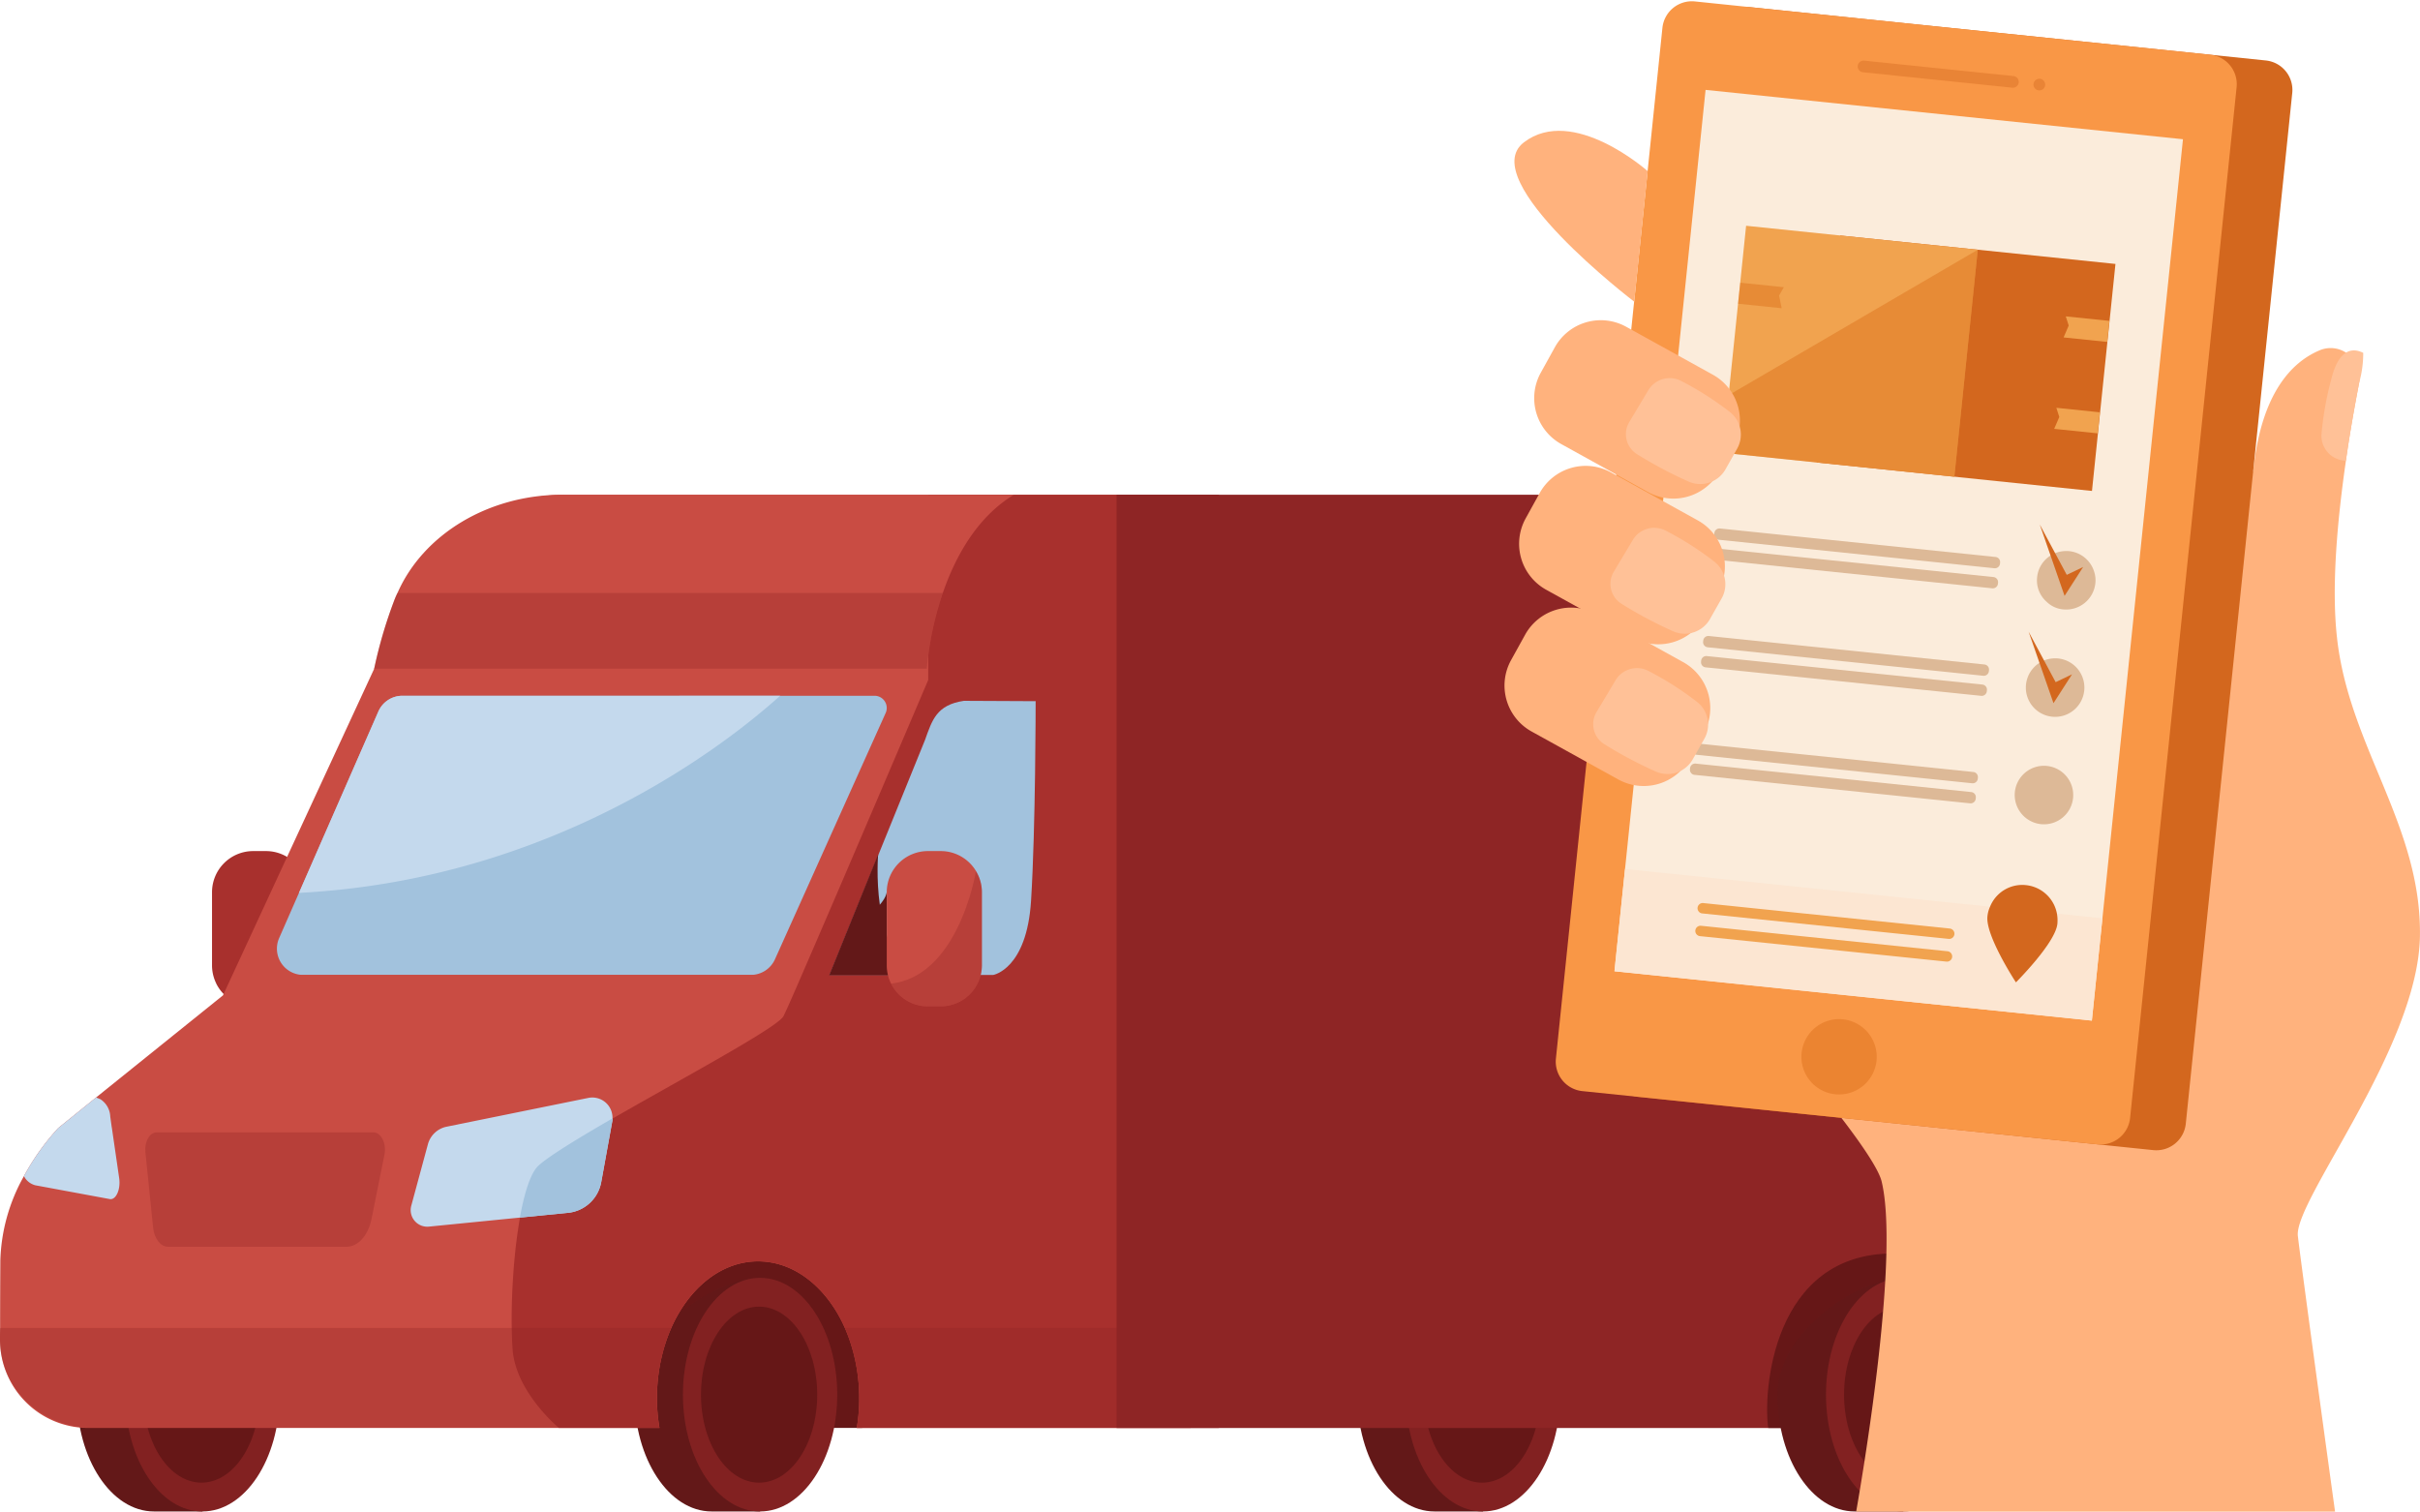 <svg id="Слой_1" data-name="Слой 1" xmlns="http://www.w3.org/2000/svg" width="341" height="213" viewBox="0 0 341 213">
  <defs>
    <style>
      .cls-1, .cls-2 {
        fill: #a8302d;
      }

      .cls-1, .cls-10, .cls-11, .cls-12, .cls-13, .cls-14, .cls-15, .cls-16, .cls-17, .cls-18, .cls-19, .cls-2, .cls-20, .cls-3, .cls-4, .cls-5, .cls-6, .cls-7, .cls-8, .cls-9 {
        fill-rule: evenodd;
      }

      .cls-2, .cls-9 {
        opacity: 0.3;
      }

      .cls-3 {
        fill: #661717;
      }

      .cls-4 {
        fill: #c94c43;
      }

      .cls-5 {
        fill: #631818;
      }

      .cls-6 {
        fill: #822121;
      }

      .cls-7 {
        fill: #a2c2dd;
      }

      .cls-8 {
        fill: #c4d9ed;
      }

      .cls-9 {
        fill: #8e2323;
      }

      .cls-10 {
        fill: #8e2525;
      }

      .cls-11 {
        fill: #ffb27d;
      }

      .cls-12 {
        fill: #ffc197;
      }

      .cls-13, .cls-15 {
        fill: #d3671e;
      }

      .cls-14 {
        fill: #f99746;
      }

      .cls-15, .cls-16 {
        opacity: 0.4;
      }

      .cls-16 {
        fill: #d86713;
      }

      .cls-17 {
        fill: #fbecdb;
      }

      .cls-18 {
        fill: #fce6d2;
      }

      .cls-19 {
        fill: #f1a34f;
      }

      .cls-20 {
        fill: #ddb997;
      }
    </style>
  </defs>
  <path id="Контур" class="cls-1" d="M29.876,125.709v10.316a5.776,5.776,0,0,0,5.779,5.779H37.5a5.8,5.8,0,0,0,5.778-5.779V125.709a5.694,5.694,0,0,0-.839-2.968v-0.015a5.794,5.794,0,0,0-4.94-2.8H35.655A5.8,5.8,0,0,0,29.876,125.709Z"/>
  <path id="Контур-2" data-name="Контур" class="cls-2" d="M30.482,138.6a5.8,5.8,0,0,0,5.173,3.2H37.5a5.8,5.8,0,0,0,5.778-5.779V125.709a5.694,5.694,0,0,0-.839-2.968C42.334,123.379,39.88,137.532,30.482,138.6Z"/>
  <path id="Контур-3" data-name="Контур" class="cls-3" d="M121.486,201.212H92.922V172.379h29.8Z"/>
  <path id="Контур-4" data-name="Контур" class="cls-4" d="M31.418,140.264l140.334,3.461V69.714H79.6A23.411,23.411,0,0,0,58.762,82.451L52.731,94.223Z"/>
  <path id="Контур-5" data-name="Контур" class="cls-5" d="M111.139,196.521c0,7.828-4.037,16.459-4.037,16.459h-6.833c-6,0-10.871-7.369-10.871-16.459s11.7-16.459,17.7-16.459S111.139,187.431,111.139,196.521Z"/>
  <path id="Контур-6" data-name="Контур" class="cls-6" d="M117.973,196.521c0,9.09-4.867,16.459-10.871,16.459s-10.87-7.369-10.87-16.459,4.867-16.459,10.87-16.459S117.973,187.431,117.973,196.521Z"/>
  <path id="Контур-7" data-name="Контур" class="cls-3" d="M115.153,196.521c0,6.847-3.666,12.4-8.188,12.4s-8.188-5.551-8.188-12.4,3.666-12.4,8.188-12.4S115.153,189.674,115.153,196.521Z"/>
  <path id="Контур-8" data-name="Контур" class="cls-5" d="M32.565,196.521c0,7.828-4.037,16.459-4.037,16.459H21.694c-6,0-10.871-7.369-10.871-16.459s11.7-16.459,17.7-16.459S32.565,187.431,32.565,196.521Z"/>
  <path id="Контур-9" data-name="Контур" class="cls-6" d="M39.4,196.521c0,9.09-4.867,16.459-10.871,16.459s-10.871-7.369-10.871-16.459,4.867-16.459,10.871-16.459S39.4,187.431,39.4,196.521Z"/>
  <path id="Контур-10" data-name="Контур" class="cls-3" d="M36.579,196.521c0,6.847-3.666,12.4-8.188,12.4s-8.188-5.551-8.188-12.4,3.666-12.4,8.188-12.4S36.579,189.674,36.579,196.521Z"/>
  <path id="Контур-11" data-name="Контур" class="cls-5" d="M213,196.521c0,7.828-4.037,16.459-4.037,16.459h-6.833c-6,0-10.871-7.369-10.871-16.459s11.7-16.459,17.7-16.459S213,187.431,213,196.521Z"/>
  <path id="Контур-12" data-name="Контур" class="cls-6" d="M219.837,196.521c0,9.09-4.867,16.459-10.871,16.459s-10.87-7.369-10.87-16.459,4.867-16.459,10.87-16.459S219.837,187.431,219.837,196.521Z"/>
  <path id="Контур-13" data-name="Контур" class="cls-3" d="M217.018,196.521c0,6.847-3.666,12.4-8.188,12.4s-8.189-5.551-8.189-12.4,3.666-12.4,8.189-12.4S217.018,189.674,217.018,196.521Z"/>
  <path id="Контур-14" data-name="Контур" class="cls-4" d="M0,188.753a12.431,12.431,0,0,0,12.427,12.459h80.5a24.653,24.653,0,0,1-.357-4.194c0-10.642,6.384-19.28,14.244-19.28,7.876,0,14.26,8.638,14.26,19.28a24.655,24.655,0,0,1-.342,4.194h47.036s1.895-21,1.662-31.537c-0.186-9.166-.186-27.125.357-31.506,0-.653-45.358-0.731-56.806-0.777-1.554-.016-2.486-0.016-2.579-0.016l-0.155.109-0.171.124c-2.113,1.476-13.949,9.772-21.3,14.635-6.478,4.272-54.29,6.012-73.039,6.541-4.66.123-7.534,0.17-7.534,0.17a33.861,33.861,0,0,0-4.831,6.774A25.673,25.673,0,0,0,.047,177.6c-0.016,2.812-.031,6.2-0.031,9.523C0,187.665,0,188.209,0,188.753Z"/>
  <path id="Контур-15" data-name="Контур" class="cls-7" d="M42.733,137.376H105.8a3.727,3.727,0,0,0,3.387-2.175L124.8,100.464a1.721,1.721,0,0,0-1.569-2.424H56.7a3.7,3.7,0,0,0-3.386,2.222L42.127,125.817l-2.8,6.386A3.7,3.7,0,0,0,42.733,137.376Z"/>
  <path id="Контур-16" data-name="Контур" class="cls-1" d="M72.107,187.121c0.016,1.088.062,2.113,0.124,3.03,0.45,6.043,6.524,11.061,6.524,11.061H92.922a25.129,25.129,0,0,1,1.662-14.091c2.5-5.623,7.037-9.383,12.225-9.383,5.2,0,9.739,3.76,12.24,9.383a25.436,25.436,0,0,1,1.678,14.091h51.028V69.718H130.793v26.1s-12.287,28.865-17.817,41.574c-1.367,3.169-2.33,5.329-2.579,5.8-1.227,2.345-29.778,16.794-34.5,21.05C73.272,166.6,71.967,178.872,72.107,187.121Z"/>
  <path id="Контур-17" data-name="Контур" class="cls-7" d="M130.335,104.289L116.9,137.382h23.05s4.729-.792,5.335-10.456c0.647-10.318.646-28.123,0.646-28.123l-10.118-.049C131.958,99.337,131.354,101.455,130.335,104.289Z"/>
  <path id="Контур-18" data-name="Контур" class="cls-4" d="M8.2,158.955H82.949l27.293-21.47,0.155-.109H35L13.53,154.652Z"/>
  <path id="Контур-19" data-name="Контур" class="cls-8" d="M3.371,165.729a2.518,2.518,0,0,0,1.6,1.289l10.485,1.942c0.886,0.171,1.569-1.367,1.336-2.951l-1.025-7.054-0.031-.17-0.2-1.446a3.045,3.045,0,0,0-1.4-2.454l-0.606-.233-5.328,4.3A33.861,33.861,0,0,0,3.371,165.729Z"/>
  <path id="Контур-20" data-name="Контур" class="cls-1" d="M73.272,171.571l6.757-.669a5.294,5.294,0,0,0,4.691-4.334l1.553-8.545a1.186,1.186,0,0,0,.031-0.4c-4.816,2.765-8.869,5.236-10.407,6.618C74.779,165.247,73.894,168.044,73.272,171.571Z"/>
  <path id="Контур-21" data-name="Контур" class="cls-8" d="M60.441,172.844l12.815-1.273h0.016l6.757-.669a5.294,5.294,0,0,0,4.691-4.334l1.553-8.545a1.186,1.186,0,0,0,.031-0.4V157.6a2.843,2.843,0,0,0-3.417-2.89l-19.961,4.055a3.439,3.439,0,0,0-2.625,2.454l-2.346,8.67A2.339,2.339,0,0,0,60.441,172.844Z"/>
  <path id="Контур-22" data-name="Контур" class="cls-4" d="M52.726,94.222H130.6a45.051,45.051,0,0,1,2.255-10.675c1.74-5.026,4.746-10.632,10.008-13.832H79.228c-10.373,0-19.564,5.541-23.215,13.832a10.726,10.726,0,0,0-.451,1.031A65.043,65.043,0,0,0,52.726,94.222Z"/>
  <path id="Контур-23" data-name="Контур" class="cls-7" d="M73.257,171.571l6.772-.669a5.294,5.294,0,0,0,4.691-4.334l1.553-8.545A1.277,1.277,0,0,0,86.3,157.6c-4.816,2.78-8.869,5.251-10.407,6.633C74.779,165.247,73.894,168.044,73.257,171.571Z"/>
  <path id="Контур-24" data-name="Контур" class="cls-9" d="M0,188.753c-0.016,6.882,5.825,12.459,13.033,12.459H92.922a25.129,25.129,0,0,1,1.662-14.091H0.016C0,187.665,0,188.209,0,188.753Z"/>
  <path id="Контур-25" data-name="Контур" class="cls-9" d="M121.069,197.018a24.655,24.655,0,0,1-.342,4.194h51.028V187.121H119.049A24.627,24.627,0,0,1,121.069,197.018Z"/>
  <path id="Контур-26" data-name="Контур" class="cls-9" d="M52.627,159.563H22.06c-0.976,0-1.723,1.317-1.574,2.776l1.085,10.625c0.159,1.562,1.049,2.715,2.094,2.715H48.848c1.614,0,3.039-1.6,3.509-3.935l1.814-9.032C54.485,161.145,53.71,159.563,52.627,159.563Z"/>
  <path id="Контур-27" data-name="Контур" class="cls-8" d="M42.127,125.817c36.054-1.848,60.441-21.143,67.8-27.777H56.7a3.7,3.7,0,0,0-3.386,2.222Z"/>
  <path id="Контур-28" data-name="Контур" class="cls-10" d="M157.334,69.714V201.221H293.7V69.714H157.334Z"/>
  <path id="Контур-29" data-name="Контур" class="cls-5" d="M123.738,120.39s-1.166,13.374,5.436,17.037H116.84Z"/>
  <path id="Контур-30" data-name="Контур" class="cls-5" d="M121.926,129.34s2.785-1.982,3.024-3.625v9.354h-3.644Z"/>
  <path id="Контур-31" data-name="Контур" class="cls-4" d="M124.952,125.709v10.316a5.777,5.777,0,0,0,5.779,5.779h1.848a5.8,5.8,0,0,0,5.779-5.779V125.709a5.7,5.7,0,0,0-.839-2.968v-0.015a5.793,5.793,0,0,0-4.94-2.8h-1.848A5.8,5.8,0,0,0,124.952,125.709Z"/>
  <path id="Контур-32" data-name="Контур" class="cls-9" d="M125.558,138.6a5.8,5.8,0,0,0,5.173,3.2h1.848a5.8,5.8,0,0,0,5.779-5.779V125.709a5.7,5.7,0,0,0-.839-2.968C137.41,123.379,134.956,137.532,125.558,138.6Z"/>
  <path id="Контур-33" data-name="Контур" class="cls-3" d="M249.164,201.221h33.545c0.709-3.028,2.842-24.592-15.956-24.592C249.669,176.628,248.412,196.3,249.164,201.221Z"/>
  <path id="Контур-34" data-name="Контур" class="cls-5" d="M272.208,196.521c0,7.828-4.036,16.459-4.036,16.459h-6.834c-6,0-10.871-7.369-10.871-16.459s11.7-16.459,17.705-16.459S272.208,187.431,272.208,196.521Z"/>
  <path id="Контур-35" data-name="Контур" class="cls-6" d="M279.042,196.521c0,9.09-4.867,16.459-10.87,16.459S257.3,205.611,257.3,196.521s4.867-16.459,10.871-16.459S279.042,187.431,279.042,196.521Z"/>
  <path id="Контур-36" data-name="Контур" class="cls-3" d="M276.222,196.521c0,6.847-3.666,12.4-8.188,12.4s-8.188-5.551-8.188-12.4,3.666-12.4,8.188-12.4S276.222,189.674,276.222,196.521Z"/>
  <path id="Контур-37" data-name="Контур" class="cls-9" d="M52.726,94.222H130.6a45.051,45.051,0,0,1,2.255-10.675H56.012a10.726,10.726,0,0,0-.451,1.031A65.043,65.043,0,0,0,52.726,94.222Z"/>
  <path id="Контур-38" data-name="Контур" class="cls-11" d="M228.978,122.447l0.859,0.923c2.04,2.213,7.58,8.227,13.68,15.143,1.438,1.632,2.92,3.329,4.4,5.025,2.212,2.557,4.381,5.113,6.4,7.583l0.021,0.021c0.623,0.73,1.2,1.439,1.783,2.148,1.2,1.482,2.319,2.9,3.35,4.232,3.092,4.037,5.261,7.3,5.67,8.956,2.469,10.331-2.341,39.413-3.587,46.522h67.477c-2.041-14.777-4.875-35.654-5.241-38.833-0.558-5,16.9-26.483,17.2-42.162,0.28-15.658-10.072-26.87-11.7-42.291-0.794-7.26.108-16.71,1.267-24.765,0.6-4.274,1.31-8.1,1.869-11a4.03,4.03,0,0,0-1.074-3.63,3.552,3.552,0,0,0-.773-0.623,3.957,3.957,0,0,0-3.8-.3c-3.866,1.654-8.161,6.036-9.278,16.968,0,0-3.243,2.04-8.483,5.369-2.126,1.332-4.574,2.878-7.28,4.6-2.083,1.31-4.317,2.728-6.657,4.21-0.151.086-.3,0.194-0.451,0.279-0.945.6-1.869,1.2-2.857,1.825h-0.021c-0.344.215-.688,0.451-1.052,0.666q-0.935.612-1.933,1.224a2.6,2.6,0,0,1-.408.236c-4.252,2.706-8.7,5.542-13.186,8.4H275.15c-0.73.429-1.46,0.9-2.19,1.374-0.559.365-1.139,0.708-1.718,1.074-0.709.472-1.439,0.923-2.169,1.374h-0.022c-5.089,3.221-10.072,6.4-14.732,9.343-0.73.473-1.46,0.923-2.169,1.374-0.58.366-1.138,0.731-1.7,1.074-0.751.473-1.438,0.924-2.147,1.4h-0.022c-8.891,5.6-15.763,9.987-18.275,11.6C229.343,122.21,228.978,122.425,228.978,122.447Z"/>
  <path id="Контур-39" data-name="Контур" class="cls-12" d="M327.12,61.173a3.5,3.5,0,0,0,2.964,3.7l0.468,0.069c0.612-4.255,1.311-8.091,1.869-10.992a15.359,15.359,0,0,0,.58-4.232c-2.936-1.437-4.066,2.037-4.427,3.446A44.708,44.708,0,0,0,327.12,61.173Z"/>
  <path id="Контур-40" data-name="Контур" class="cls-13" d="M230.8,154.558l72.629,7.507a4.176,4.176,0,0,0,4.568-3.713L323,13.091a4.175,4.175,0,0,0-3.712-4.569L246.662,1.015a4.174,4.174,0,0,0-4.568,3.713L227.083,149.989A4.177,4.177,0,0,0,230.8,154.558Z"/>
  <path id="Контур-41" data-name="Контур" class="cls-14" d="M222.953,153.747l72.629,7.507a4.176,4.176,0,0,0,4.568-3.713l15.01-145.26a4.175,4.175,0,0,0-3.712-4.569L238.819,0.2a4.174,4.174,0,0,0-4.568,3.713l-15.01,145.26A4.175,4.175,0,0,0,222.953,153.747Z"/>
  <path id="Контур-42" data-name="Контур" class="cls-15" d="M261.773,9.278a0.825,0.825,0,0,1,.9-0.734l21.032,2.174a0.823,0.823,0,1,1-.169,1.637l-21.033-2.174A0.824,0.824,0,0,1,261.773,9.278Z"/>
  <path id="Контур-43" data-name="Контур" class="cls-15" d="M287.443,11.1a0.823,0.823,0,1,1-.9.734A0.825,0.825,0,0,1,287.443,11.1Z"/>
  <path id="Контур-44" data-name="Контур" class="cls-16" d="M253.864,148.368a5.306,5.306,0,1,1,4.733,5.824A5.306,5.306,0,0,1,253.864,148.368Z"/>
  <path id="Контур-45" data-name="Контур" class="cls-17" d="M227.493,136.857l67.269,6.953L307.6,19.619l-67.269-6.953Z"/>
  <path id="Контур-46" data-name="Контур" class="cls-18" d="M227.492,136.866l67.269,6.953,1.49-14.416-67.269-6.953Z"/>
  <path id="Контур-47" data-name="Контур" class="cls-19" d="M274.59,132.3l-34.717-3.588a0.734,0.734,0,1,1,.15-1.46l34.718,3.589a0.736,0.736,0,0,1,.654.805h0A0.736,0.736,0,0,1,274.59,132.3Z"/>
  <path id="Контур-48" data-name="Контур" class="cls-19" d="M238.888,131.106a0.735,0.735,0,0,1,.805-0.654l34.717,3.588a0.734,0.734,0,1,1-.151,1.46l-34.717-3.589A0.735,0.735,0,0,1,238.888,131.106Z"/>
  <path id="Контур-49" data-name="Контур" class="cls-13" d="M280.047,129.149a4.2,4.2,0,0,1,.365-1.375,4.887,4.887,0,0,1,5.068-3.05,4.953,4.953,0,0,1,4.36,4.016,5.391,5.391,0,0,1,.064,1.439c-0.279,2.706-5.841,8.248-5.841,8.248S279.767,131.876,280.047,129.149Z"/>
  <path id="Контур-50" data-name="Контур" class="cls-13" d="M294.779,69.179L255.992,65.17,259.3,33.183l38.787,4.009Z"/>
  <path id="Контур-51" data-name="Контур" class="cls-19" d="M246.042,31.813L242.737,63.8l32.649,3.375,3.3-31.986Z"/>
  <path id="Контур-52" data-name="Контур" class="cls-16" d="M243.575,55.688L242.737,63.8l32.649,3.375,3.3-31.986Z"/>
  <path id="Контур-53" data-name="Контур" class="cls-19" d="M295.6,61.065l-6.146-.635,0.72-1.674-0.414-1.292L295.9,58.1Z"/>
  <path id="Контур-54" data-name="Контур" class="cls-19" d="M296.926,48.182l-6.146-.635,0.72-1.674-0.413-1.292,6.146,0.635Z"/>
  <path id="Контур-55" data-name="Контур" class="cls-16" d="M244.906,42.8l6.147,0.635-0.363-1.786,0.669-1.18-6.146-.635Z"/>
  <path id="Контур-56" data-name="Контур" class="cls-20" d="M288.938,78.287a4.533,4.533,0,0,1,.644-0.343,4.391,4.391,0,0,1,2-.28,4.126,4.126,0,0,1,3.5,2.879,3.861,3.861,0,0,1,.171,1.654,4.137,4.137,0,0,1-4.531,3.673,3.8,3.8,0,0,1-2.362-1.1,4,4,0,0,1-1.31-3.437A4.084,4.084,0,0,1,288.938,78.287Z"/>
  <path id="Контур-57" data-name="Контур" class="cls-13" d="M293.53,79.9l-2.612,4.064-3.5-10.061,3.806,7.1Z"/>
  <path id="Контур-58" data-name="Контур" class="cls-20" d="M285.48,96.479a4.127,4.127,0,0,1,1.89-3.071,6.193,6.193,0,0,1,.644-0.344,4.442,4.442,0,0,1,2-.279A4.125,4.125,0,1,1,285.48,96.479Z"/>
  <path id="Контур-59" data-name="Контур" class="cls-13" d="M291.968,95.02l-2.613,4.064-3.5-10.061,3.806,7.1Z"/>
  <path id="Контур-60" data-name="Контур" class="cls-20" d="M283.912,111.6a4.123,4.123,0,1,1,3.673,4.532A4.139,4.139,0,0,1,283.912,111.6Z"/>
  <path id="Контур-61" data-name="Контур" class="cls-20" d="M242.193,76.058l38.837,4.014a0.72,0.72,0,0,0,.788-0.641l0.017-.158a0.721,0.721,0,0,0-.642-0.789L242.357,74.47a0.721,0.721,0,0,0-.789.641l-0.016.158A0.721,0.721,0,0,0,242.193,76.058Z"/>
  <path id="Контур-62" data-name="Контур" class="cls-20" d="M241.9,78.886L280.737,82.9a0.721,0.721,0,0,0,.789-0.641l0.017-.158a0.722,0.722,0,0,0-.642-0.789L242.065,77.3a0.722,0.722,0,0,0-.789.641l-0.016.158A0.72,0.72,0,0,0,241.9,78.886Z"/>
  <path id="Контур-63" data-name="Контур" class="cls-20" d="M240.628,91.208l38.836,4.014a0.721,0.721,0,0,0,.789-0.642l0.016-.158a0.72,0.72,0,0,0-.641-0.789l-38.836-4.014a0.721,0.721,0,0,0-.789.641l-0.017.158A0.722,0.722,0,0,0,240.628,91.208Z"/>
  <path id="Контур-64" data-name="Контур" class="cls-20" d="M240.335,94.036l38.837,4.014a0.722,0.722,0,0,0,.789-0.641l0.016-.158a0.721,0.721,0,0,0-.641-0.789L240.5,92.447a0.72,0.72,0,0,0-.789.641l-0.017.158A0.722,0.722,0,0,0,240.335,94.036Z"/>
  <path id="Контур-65" data-name="Контур" class="cls-20" d="M239.062,106.357l38.837,4.014a0.72,0.72,0,0,0,.788-0.641l0.017-.158a0.72,0.72,0,0,0-.641-0.789l-38.837-4.015a0.722,0.722,0,0,0-.789.642l-0.016.158A0.721,0.721,0,0,0,239.062,106.357Z"/>
  <path id="Контур-66" data-name="Контур" class="cls-20" d="M238.77,109.185l38.836,4.014a0.72,0.72,0,0,0,.789-0.641l0.017-.158a0.721,0.721,0,0,0-.641-0.789L238.934,107.6a0.722,0.722,0,0,0-.789.642l-0.016.158A0.721,0.721,0,0,0,238.77,109.185Z"/>
  <path id="Контур-67" data-name="Контур" class="cls-11" d="M232.177,24.118s-10.542-9.368-17.457-4.051,15.556,22.442,15.556,22.442Z"/>
  <path id="Контур-68" data-name="Контур" class="cls-11" d="M219.981,62.567l12.25,6.777a7.4,7.4,0,0,0,10.028-2.885l2-3.618a7.4,7.4,0,0,0-2.885-10.03l-12.25-6.777A7.4,7.4,0,0,0,219.1,48.919l-2,3.617A7.4,7.4,0,0,0,219.981,62.567Z"/>
  <path id="Контур-69" data-name="Контур" class="cls-11" d="M217.859,83.094l12.25,6.778a7.4,7.4,0,0,0,10.029-2.885l2-3.618a7.4,7.4,0,0,0-2.885-10.03L227,66.561a7.4,7.4,0,0,0-10.029,2.885l-2,3.618A7.4,7.4,0,0,0,217.859,83.094Z"/>
  <path id="Контур-70" data-name="Контур" class="cls-11" d="M215.8,103.067l12.25,6.777a7.4,7.4,0,0,0,10.028-2.885l2-3.618a7.4,7.4,0,0,0-2.885-10.03l-12.25-6.777a7.4,7.4,0,0,0-10.029,2.886l-2,3.617A7.4,7.4,0,0,0,215.8,103.067Z"/>
  <path id="Контур-71" data-name="Контур" class="cls-12" d="M243.682,58a43.882,43.882,0,0,0-6.87-4.364,3.51,3.51,0,0,0-4.543,1.341l-2.686,4.489A3.319,3.319,0,0,0,230.676,64a59.388,59.388,0,0,0,7.3,3.877,4.086,4.086,0,0,0,5.169-1.756l1.631-2.89A4.049,4.049,0,0,0,243.682,58Z"/>
  <path id="Контур-72" data-name="Контур" class="cls-12" d="M241.5,79.092a43.862,43.862,0,0,0-6.869-4.363,3.509,3.509,0,0,0-4.543,1.341L227.4,80.559A3.318,3.318,0,0,0,228.5,85.09a59.3,59.3,0,0,0,7.294,3.877,4.085,4.085,0,0,0,5.169-1.756l1.631-2.89A4.048,4.048,0,0,0,241.5,79.092Z"/>
  <path id="Контур-73" data-name="Контур" class="cls-12" d="M239.071,98.862A43.931,43.931,0,0,0,232.2,94.5a3.511,3.511,0,0,0-4.544,1.341l-2.685,4.489a3.319,3.319,0,0,0,1.092,4.531,59.415,59.415,0,0,0,7.3,3.877,4.085,4.085,0,0,0,5.169-1.756l1.631-2.89A4.048,4.048,0,0,0,239.071,98.862Z"/>
</svg>
